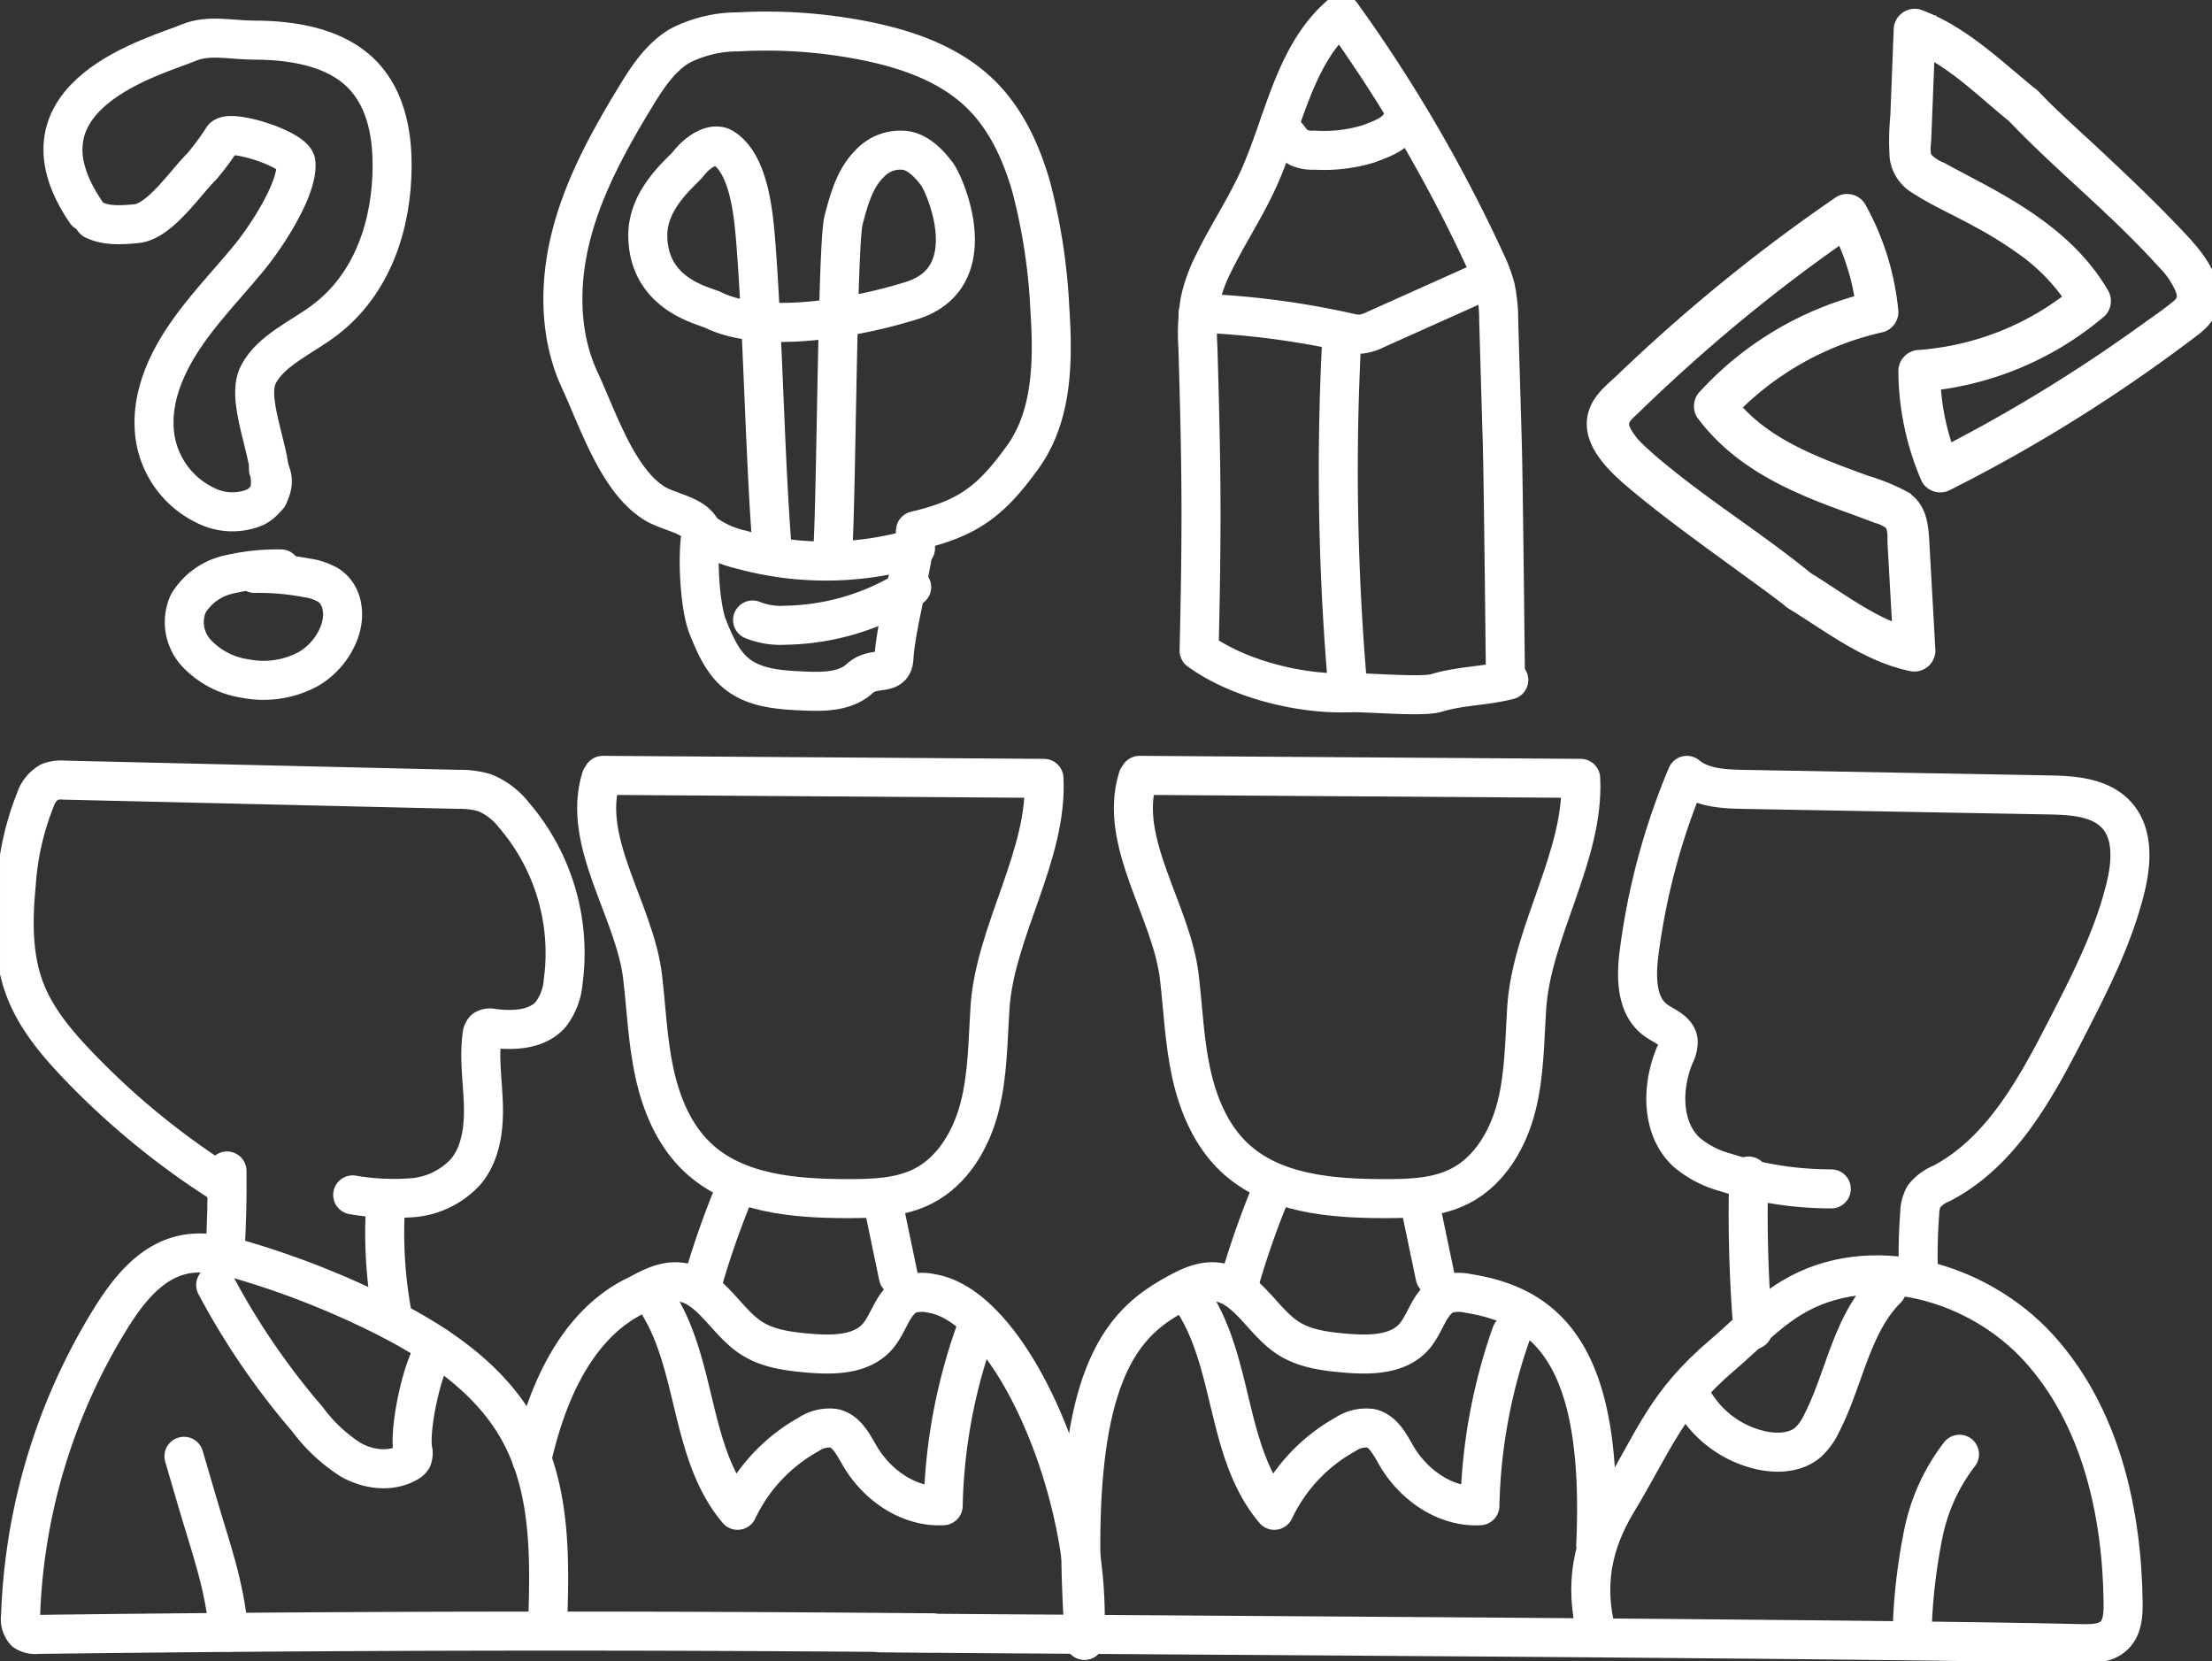 <svg xmlns="http://www.w3.org/2000/svg" xmlns:xlink="http://www.w3.org/1999/xlink" width="311.786" height="234.149" viewBox="0 0 311.786 234.149">
  <rect x="0" y="0" width="311.786" height="234.149" fill="#333333" stroke="none"/>
  <defs>
    <clipPath id="clip-path">
      <rect id="Rectangle_756" data-name="Rectangle 756" width="311.786" height="234.149" fill="none" stroke="#fff" stroke-width="5.5"/>
    </clipPath>
  </defs>
  <g id="Group_122" data-name="Group 122" transform="translate(10108.346 -4384.337)">
    <g id="Group_117" data-name="Group 117">
      <g id="Group_111" data-name="Group 111" transform="translate(376.655 -3016.089)">
        <g id="Group_101" data-name="Group 101" transform="translate(-10485 7400.426)">
          <g id="Group_100" data-name="Group 100" clip-path="url(#clip-path)">
            <path id="Path_1679" data-name="Path 1679" d="M124.038,230.121c29.734.275,139.474.781,169.209,1.518,1.7.042,3.6.007,4.8-1.2,1.139-1.142,1.23-2.934,1.211-4.548-.155-12.861-3.2-26.3-11.825-35.839s-23.848-13.812-34.865-7.176c-3.626,2.184-6.555,5.327-9.774,8.074-8.079,6.893-9.39,11.684-14.87,20.78-3.555,5.9-4.621,11.747-2.89,18.414" fill="none" stroke="#fff" stroke-linecap="round" stroke-linejoin="round" stroke-width="5.5"/>
            <path id="Path_1680" data-name="Path 1680" d="M77.172,229.324c.339-9.388.556-19.3-3.956-27.54-4.236-7.737-12.046-12.827-19.962-16.717a121.029,121.029,0,0,0-18.25-7.2c-3.037-.921-6.263-1.727-9.352-1-4.48,1.048-7.613,5.022-10.042,8.93A85.024,85.024,0,0,0,2.9,227.748a2.651,2.651,0,0,0,.616,2.191,2.67,2.67,0,0,0,1.776.4q63.086-.8,126.17-.218" fill="none" stroke="#fff" stroke-linecap="round" stroke-linejoin="round" stroke-width="5.5"/>
            <path id="Path_1681" data-name="Path 1681" d="M152.863,231.163c1.33-20.262-10.234-47.088-21.588-48.88a6.062,6.062,0,0,0-2.968.07c-2.416.867-2.923,4.033-4.6,5.98-2.255,2.624-6.243,2.664-9.69,2.371-2.846-.241-5.807-.608-8.19-2.184-3.642-2.409-5.792-7.488-10.143-7.861-2-.171-3.907.771-5.658,1.747C79.336,187.312,76.1,200.9,74.953,205.658" fill="none" stroke="#fff" stroke-linecap="round" stroke-linejoin="round" stroke-width="5.5"/>
            <path id="Path_1682" data-name="Path 1682" d="M55.268,185.2a63.627,63.627,0,0,1-.864-16.273" fill="none" stroke="#fff" stroke-linecap="round" stroke-linejoin="round" stroke-width="5.5"/>
            <path id="Path_1683" data-name="Path 1683" d="M31.738,176.11q.322-5.535.257-11.083" fill="none" stroke="#fff" stroke-linecap="round" stroke-linejoin="round" stroke-width="5.5"/>
            <path id="Path_1684" data-name="Path 1684" d="M30.912,166.537a108.852,108.852,0,0,1-19.926-16.4C8,147.013,5.142,143.625,3.574,139.6c-1.834-4.714-1.767-9.942-1.281-14.976A38.995,38.995,0,0,1,5.01,112.648a4.4,4.4,0,0,1,2-2.455,4.794,4.794,0,0,1,2.037-.248l55.531,1.3a12.206,12.206,0,0,1,3.743.479,10.145,10.145,0,0,1,4.116,3.14,29.849,29.849,0,0,1,6.942,23.469,8.749,8.749,0,0,1-1.752,4.626c-1.934,2.207-5.3,2.335-8.213,1.957a1.431,1.431,0,0,0-1.119.158,1.345,1.345,0,0,0-.359.882c-.435,3.264.115,6.569.2,9.86s-.383,6.807-2.5,9.329a11.429,11.429,0,0,1-7.456,3.646,33.921,33.921,0,0,1-8.467-.394" fill="none" stroke="#fff" stroke-linecap="round" stroke-linejoin="round" stroke-width="5.5"/>
            <path id="Path_1685" data-name="Path 1685" d="M247.077,187.421a200.531,200.531,0,0,1-.6-21.678" fill="none" stroke="#fff" stroke-linecap="round" stroke-linejoin="round" stroke-width="5.5"/>
            <path id="Path_1686" data-name="Path 1686" d="M258.121,167.552a48.856,48.856,0,0,1-14.866-2.31,14.35,14.35,0,0,1-5.509-2.84c-3.6-3.327-3.572-9.178-1.683-13.7a3.921,3.921,0,0,0,.477-2.043c-.222-1.451-1.955-2.007-3.147-2.864-2.772-1.989-2.8-6.047-2.372-9.431a95.808,95.808,0,0,1,6.746-25.088c2.17,1.788,5.217,1.921,8.029,1.973l42.971.781c3.45.063,7.324.311,9.616,2.89,2.358,2.651,2.06,6.7,1.22,10.147-1.7,6.985-5.016,13.454-8.3,19.848-4.343,8.461-9.185,17.43-17.606,21.851a6.068,6.068,0,0,0-2.518,1.86,5.176,5.176,0,0,0-.593,2.385,75.469,75.469,0,0,0-.16,8.872" fill="none" stroke="#fff" stroke-linecap="round" stroke-linejoin="round" stroke-width="5.5"/>
            <path id="Path_1687" data-name="Path 1687" d="M84.724,109.652c-2.824,9.008,4.761,18.681,5.855,28.058.525,4.5.7,9.055,1.662,13.483s2.786,8.816,6.084,11.924c5.455,5.144,13.657,5.8,21.154,5.807,3.654.005,7.457-.112,10.7-1.791,4.164-2.154,6.735-6.589,7.9-11.129s1.154-9.286,1.459-13.965c.706-10.8,8.163-21.529,7.61-32.342-18.394-.142-43.789-.283-62.183-.425" fill="none" stroke="#fff" stroke-linecap="round" stroke-linejoin="round" stroke-width="5.5"/>
            <line id="Line_3" data-name="Line 3" x1="1.946" y1="9.321" transform="translate(124.68 170.568)" fill="none" stroke="#fff" stroke-linecap="round" stroke-linejoin="round" stroke-width="5.5"/>
            <path id="Path_1688" data-name="Path 1688" d="M99.1,180.527a121.4,121.4,0,0,1,4.518-12.832" fill="none" stroke="#fff" stroke-linecap="round" stroke-linejoin="round" stroke-width="5.5"/>
            <path id="Path_1689" data-name="Path 1689" d="M137.366,187.951a77.838,77.838,0,0,0-4.424,24.254c-4.775.275-9.29-2.855-11.719-6.975-.934-1.583-1.841-3.5-3.628-3.932a5.19,5.19,0,0,0-3.613.853,23.954,23.954,0,0,0-10.021,10.7c-6.779-8.032-5.646-20.3-11.243-29.2" fill="none" stroke="#fff" stroke-linecap="round" stroke-linejoin="round" stroke-width="5.5"/>
            <path id="Path_1690" data-name="Path 1690" d="M30.4,181.1A103.385,103.385,0,0,0,43.332,200.01a22.841,22.841,0,0,0,6.106,5.719c2.446,1.374,5.6,1.807,8.03.4a1.63,1.63,0,0,0,.635-.573,2.053,2.053,0,0,0,.061-1.3c-.476-3.115,1.381-12.057,3.391-14.485" fill="none" stroke="#fff" stroke-linecap="round" stroke-linejoin="round" stroke-width="5.5"/>
            <path id="Path_1691" data-name="Path 1691" d="M265.957,181.647c-5.013,5-5.969,12.682-9.209,18.98a8.52,8.52,0,0,1-1.887,2.629c-1.712,1.477-4.224,1.627-6.44,1.18a14.8,14.8,0,0,1-10.171-7.81" fill="none" stroke="#fff" stroke-linecap="round" stroke-linejoin="round" stroke-width="5.5"/>
            <path id="Path_1692" data-name="Path 1692" d="M276.194,204.953a27.079,27.079,0,0,0-5.076,11.088,80.946,80.946,0,0,0-1.535,12.194" fill="none" stroke="#fff" stroke-linecap="round" stroke-linejoin="round" stroke-width="5.5"/>
            <path id="Path_1693" data-name="Path 1693" d="M25.928,205.24l1.9,6.491c1.9,6.5,3.808,11.557,4.415,18.3" fill="none" stroke="#fff" stroke-linecap="round" stroke-linejoin="round" stroke-width="5.5"/>
            <path id="Path_1694" data-name="Path 1694" d="M39.6,80.18a29.77,29.77,0,0,0-7.428.806,8.868,8.868,0,0,0-5.648,4.1,6.415,6.415,0,0,0,1.113,6.9,11.732,11.732,0,0,0,6.9,3.638,13.282,13.282,0,0,0,8.971-1.363,10.167,10.167,0,0,0,4.294-5.1c.886-2.323.667-5.291-1.57-6.721a8.349,8.349,0,0,0-2.973-1,37.019,37.019,0,0,0-7.376-.632" fill="none" stroke="#fff" stroke-linecap="round" stroke-linejoin="round" stroke-width="5.5"/>
            <path id="Path_1695" data-name="Path 1695" d="M37.825,69.894c1.528-4.261-3.537-13.1-1.389-17.151,1.784-3.365,5.959-5.118,9.187-7.52,7-5.209,9.615-13.757,9.644-21.8.021-4.94-1.009-10.277-5.057-13.714-3.724-3.16-9.257-4.057-14.444-4.054-3.14,0-6.357-.829-9.187.366C22.129,7.9.885,13.376,12.1,29.864" fill="none" stroke="#fff" stroke-linecap="round" stroke-linejoin="round" stroke-width="5.5"/>
            <path id="Path_1696" data-name="Path 1696" d="M212.187,94.673c-.039-3.181-.29-27.216-.434-32.136l-.508-17.344a22.4,22.4,0,0,0-.465-4.67,21.347,21.347,0,0,0-1.47-3.848A209.672,209.672,0,0,0,189.053,2c-6.69,5.68-8.055,15.272-11.684,23.263-1.833,4.036-4.308,7.749-6.255,11.731a22.357,22.357,0,0,0-1.982,5.46,29.214,29.214,0,0,0-.285,6.5c.519,17.577.576,25.168.168,42.748,5.737,4.156,14.609,6.171,21.018,5.931,2.757-.1,10.4.657,12.473.02,3.292-1.011,6.825-.956,10.158-1.822" fill="none" stroke="#fff" stroke-linecap="round" stroke-linejoin="round" stroke-width="5.5"/>
            <path id="Path_1697" data-name="Path 1697" d="M208.08,40.077l-14.214,6.372a6,6,0,0,1-2.114.647,6.1,6.1,0,0,1-1.492-.176,118.1,118.1,0,0,0-21.373-2.8" fill="none" stroke="#fff" stroke-linecap="round" stroke-linejoin="round" stroke-width="5.5"/>
            <path id="Path_1698" data-name="Path 1698" d="M190.032,97.629a352.3,352.3,0,0,1-.921-49.664" fill="none" stroke="#fff" stroke-linecap="round" stroke-linejoin="round" stroke-width="5.5"/>
            <path id="Path_1699" data-name="Path 1699" d="M180.408,17.276c.351,1.679.319.929,1.355,2.3a4.042,4.042,0,0,0,1.361,1.246,4.889,4.889,0,0,0,2.17.338,21.523,21.523,0,0,0,7.678-.913c2.426-.914,4.606-1.7,4.921-4.27" fill="none" stroke="#fff" stroke-linecap="round" stroke-linejoin="round" stroke-width="5.5"/>
            <path id="Path_1700" data-name="Path 1700" d="M98.91,74.842c-.713,3-.31,10.61.839,13.47.977,2.434,2.038,4.976,4.078,6.626,2.559,2.07,6.1,2.3,9.387,2.446,2.787.121,5.9.134,7.952-1.75s4.706-.168,4.842-2.939c.215-4.376,2.819-13.529,3.034-17.9,7.452-1.745,10.648-4.173,15.123-10.381,4.212-5.843,4.291-13.628,3.815-20.815a83,83,0,0,0-2.6-17.158c-1.362-4.81-3.493-9.531-7.039-13.052-4.4-4.374-10.569-6.5-16.662-7.688a71.437,71.437,0,0,0-17.634-1.21,18.007,18.007,0,0,0-8.178,1.945c-2.793,1.638-4.634,4.476-6.317,7.242-3.677,6.041-7.136,12.318-8.95,19.152s-1.86,14.351,1.126,20.76C84.3,59.131,87.071,67.794,92.3,70.967c2.081,1.262,5.709,1.614,6.607,3.875" fill="none" stroke="#fff" stroke-linecap="round" stroke-linejoin="round" stroke-width="5.5"/>
            <path id="Path_1701" data-name="Path 1701" d="M108.827,77.2c-1.006-12.435-1.31-30.843-2.316-43.277-.336-4.155-1.016-10.821-4.53-13.064-1.528-.977-3.847.751-4.942,2.2-.829,1.1-5.739,4.794-5.732,10.089.019,8.391,7.966,9.923,9.2,10.532,7.13,3.522,20.407,1.058,27.991-1.322,10.461-3.28,4.687-16.359,3.563-17.838-1.11-1.459-2.467-2.9-4.257-3.292A5.871,5.871,0,0,0,122.634,23c-2.154,2.1-2.992,5.17-3.743,8.084-.859,3.326-1.014,38.944-1.493,46.118" fill="none" stroke="#fff" stroke-linecap="round" stroke-linejoin="round" stroke-width="5.5"/>
            <path id="Path_1702" data-name="Path 1702" d="M13.222,30.989c1.8.871,3.979.729,6.015.53,3.336-.327,6.943-5.875,9.218-8.072a37.449,37.449,0,0,0,2.958-4.018c1.042-1.308,10.127,1.585,10.3,3.5.338,3.6-4.188,10.462-6.586,13.378-3.01,3.658-6.356,7.107-9,10.982s-4.587,8.287-4.406,12.82a12.772,12.772,0,0,0,7.358,11.173,8.364,8.364,0,0,0,6.841.228c2.081-1.015,3.207-3.611,1.917-5.385" fill="none" stroke="#fff" stroke-linecap="round" stroke-linejoin="round" stroke-width="5.5"/>
            <path id="Path_1703" data-name="Path 1703" d="M98.842,74.789a13.923,13.923,0,0,0,5.58,2.656,44.966,44.966,0,0,0,24.62-.183" fill="none" stroke="#fff" stroke-linecap="round" stroke-linejoin="round" stroke-width="5.5"/>
            <path id="Path_1704" data-name="Path 1704" d="M106.08,87.378a10.529,10.529,0,0,0,4.61.737,33.987,33.987,0,0,0,17.81-5.38" fill="none" stroke="#fff" stroke-linecap="round" stroke-linejoin="round" stroke-width="5.5"/>
            <path id="Path_1705" data-name="Path 1705" d="M224.924,217.73c1.194-26.529-6.643-33.655-18-35.447a6.062,6.062,0,0,0-2.968.07c-2.416.867-2.923,4.033-4.6,5.98-2.255,2.624-6.243,2.664-9.69,2.371-2.846-.241-5.807-.608-8.19-2.184-3.642-2.409-5.792-7.488-10.143-7.861-2-.171-3.907.771-5.658,1.747-7.425,4.144-15.475,11.245-12.815,48.757" fill="none" stroke="#fff" stroke-linecap="round" stroke-linejoin="round" stroke-width="5.5"/>
            <path id="Path_1706" data-name="Path 1706" d="M160.376,109.652c-2.824,9.008,4.761,18.681,5.855,28.058.525,4.5.7,9.055,1.662,13.483s2.786,8.816,6.084,11.924c5.455,5.144,13.657,5.8,21.154,5.807,3.654.005,7.457-.112,10.7-1.791,4.164-2.154,6.735-6.589,7.9-11.129s1.154-9.286,1.459-13.965c.706-10.8,8.163-21.529,7.61-32.342-18.394-.142-43.789-.283-62.183-.425" fill="none" stroke="#fff" stroke-linecap="round" stroke-linejoin="round" stroke-width="5.5"/>
            <line id="Line_4" data-name="Line 4" x1="1.946" y1="9.321" transform="translate(200.332 170.568)" fill="none" stroke="#fff" stroke-linecap="round" stroke-linejoin="round" stroke-width="5.5"/>
            <path id="Path_1707" data-name="Path 1707" d="M174.749,180.527a121.407,121.407,0,0,1,4.518-12.832" fill="none" stroke="#fff" stroke-linecap="round" stroke-linejoin="round" stroke-width="5.5"/>
            <path id="Path_1708" data-name="Path 1708" d="M213.018,187.951a77.838,77.838,0,0,0-4.424,24.254c-4.775.275-9.29-2.855-11.719-6.975-.934-1.583-1.841-3.5-3.628-3.932a5.19,5.19,0,0,0-3.613.853,23.953,23.953,0,0,0-10.021,10.7c-6.779-8.032-5.646-20.3-11.243-29.2" fill="none" stroke="#fff" stroke-linecap="round" stroke-linejoin="round" stroke-width="5.5"/>
            <path id="Path_1709" data-name="Path 1709" d="M283.851,16.334c5.441,5.714,11.553,10.8,17.131,16.379,1.368,1.369,2.722,2.755,4.006,4.2a12.022,12.022,0,0,1,2.353,3.242c.594,1.207.8,2.112-.286,3.015-1.5,1.247-3.143,2.355-4.724,3.493q-4.453,3.206-9.057,6.193a219.566,219.566,0,0,1-20.78,11.915l2.668.7a33.6,33.6,0,0,1-2.677-13.2l-1.95,1.95a44.143,44.143,0,0,0,25.439-10.413,1.965,1.965,0,0,0,.3-2.363C292.2,34.469,285.525,30.208,278.561,26.5c-1.662-.884-3.332-1.751-4.981-2.66a5.882,5.882,0,0,1-2.144-1.418c-.513-.786-.249-2.1-.215-2.976q.3-7.63.6-15.262l-2.468,1.881c5.567,2.028,9.971,6.626,14.5,10.266a2.013,2.013,0,0,0,2.758,0,1.963,1.963,0,0,0,0-2.758c-5.108-4.1-9.952-8.984-16.223-11.269a1.968,1.968,0,0,0-2.469,1.88q-.235,6.057-.473,12.112a37,37,0,0,0-.1,5.84,5.654,5.654,0,0,0,2.715,4.185c2.569,1.68,5.448,2.948,8.142,4.414a57.971,57.971,0,0,1,7.7,4.821,27.358,27.358,0,0,1,7.006,7.854q.153-1.18.3-2.363a39.683,39.683,0,0,1-22.681,9.271,1.986,1.986,0,0,0-1.95,1.95,38.394,38.394,0,0,0,3.21,15.171,1.98,1.98,0,0,0,2.668.7,219.358,219.358,0,0,0,19.8-11.285q4.812-3.085,9.462-6.412,2.292-1.639,4.544-3.335c1.409-1.06,2.9-2.092,3.348-3.913,1.05-4.3-3.12-8.318-5.8-11.123-3.3-3.451-6.788-6.73-10.269-10-2.989-2.809-6.107-5.525-8.937-8.5-1.735-1.821-4.49.94-2.758,2.758" fill="#fff" stroke="#fff" stroke-width="2"/>
            <path id="Path_1710" data-name="Path 1710" d="M254.97,81.842c-6.084-5.014-12.787-9.269-18.98-14.152-1.472-1.161-2.935-2.341-4.321-3.605-.492-.448-.978-.906-1.431-1.394-.193-.208-.38-.42-.558-.641.5.614-.273-.419-.291-.447a6.824,6.824,0,0,1-.6-1.065c-.571-1.408.472-2.119,1.4-3.02q2.087-2.028,4.22-4.007,3.984-3.695,8.129-7.208a229.9,229.9,0,0,1,18.807-14.337l-2.668-.7a32.441,32.441,0,0,1,4,12.7l1.431-1.88a46.008,46.008,0,0,0-23.782,13.788,1.975,1.975,0,0,0-.3,2.363c4.821,6.5,11.821,9.8,19.225,12.53,1.776.656,3.56,1.291,5.326,1.973a5.375,5.375,0,0,1,1.945.932c.649.7.487,2.131.535,3q.422,7.513.841,15.025l2.469-1.88c-5.86-1.243-10.78-5.216-15.786-8.282-2.146-1.314-4.107,2.057-1.968,3.368,5.3,3.246,10.511,7.358,16.717,8.675a1.972,1.972,0,0,0,2.468-1.881q-.434-7.755-.868-15.509c-.134-2.356-.43-4.647-2.6-6.015a27.8,27.8,0,0,0-5.286-2.157c-7.222-2.653-14.884-5.317-19.655-11.75q-.151,1.182-.3,2.364a42.4,42.4,0,0,1,22.062-12.785,1.954,1.954,0,0,0,1.432-1.881A37.21,37.21,0,0,0,262.047,29.3a1.966,1.966,0,0,0-2.668-.7q-9.321,6.376-18.012,13.616-4.346,3.618-8.519,7.439-2.058,1.883-4.072,3.812c-1.254,1.2-2.838,2.412-3.594,4.013-2.13,4.506,2.719,8.6,5.8,11.151,3.69,3.063,7.566,5.906,11.435,8.737,2,1.461,4,2.91,6,4.37.81.593,1.62,1.186,2.422,1.789.158.119,1.006.77.673.509q.357.279.707.566a2.01,2.01,0,0,0,2.758,0,1.963,1.963,0,0,0,0-2.758" fill="#fff" stroke="#fff" stroke-width="2"/>
          </g>
        </g>
      </g>
    </g>
  </g>
</svg>
